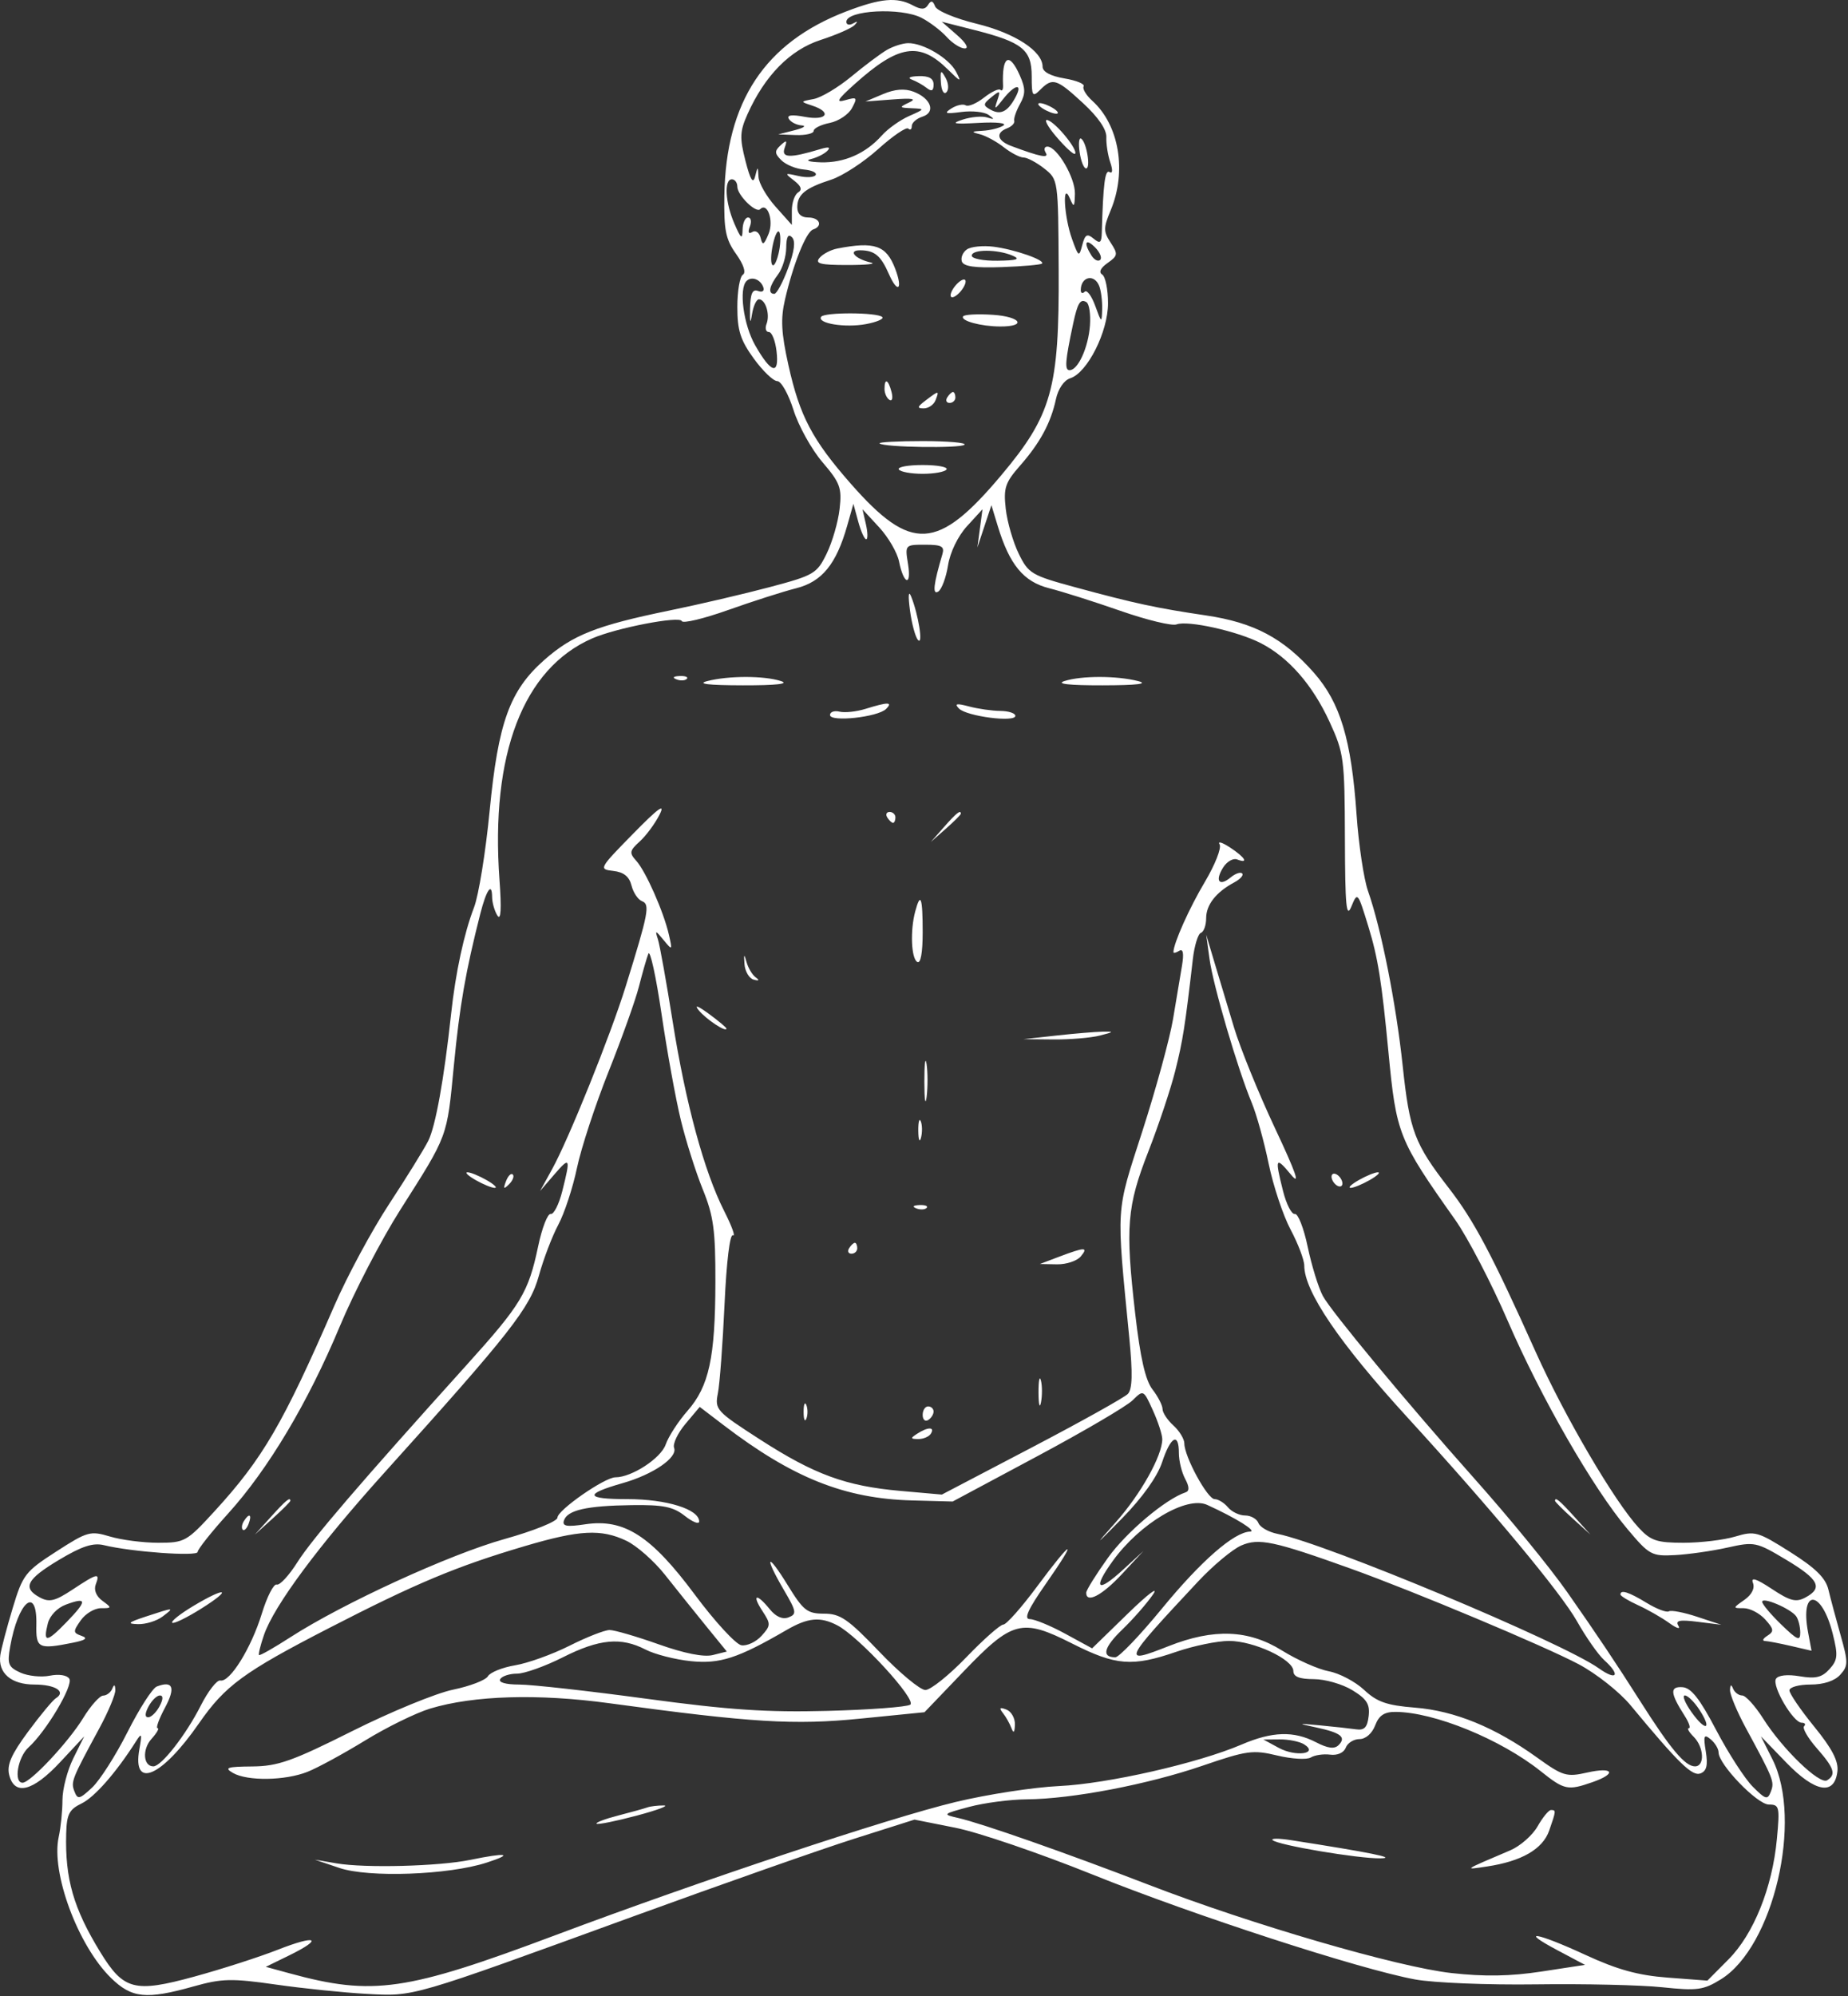 <?xml version="1.0" encoding="UTF-8"?> <svg xmlns="http://www.w3.org/2000/svg" width="339" height="366" viewBox="0 0 339 366" fill="none"><rect x="0" y="0" width="339" height="366" fill="#333333" stroke="none"/> <path fill-rule="evenodd" clip-rule="evenodd" d="M155.257 2.087C140.315 7.801 133.148 18.622 132.876 35.88C132.776 42.191 133.117 43.883 135.025 46.559C136.409 48.499 136.896 49.984 136.275 50.368C135.715 50.715 135.257 53.379 135.257 56.288C135.257 60.583 135.823 62.361 138.263 65.73C139.917 68.011 141.86 69.879 142.581 69.879C143.302 69.879 144.645 72.269 145.565 75.189C146.486 78.109 148.874 82.409 150.872 84.743C154.123 88.54 154.454 89.444 154.016 93.323C153.748 95.707 152.679 99.395 151.642 101.518C149.855 105.178 149.315 105.496 141.257 107.638C136.582 108.881 128.257 110.823 122.757 111.953C109.466 114.685 105.052 116.427 99.872 120.986C93.505 126.592 91.389 132.422 89.818 148.703C89.091 156.225 87.804 164.179 86.957 166.379C85.119 171.151 83.568 178.346 82.755 185.879C81.463 197.84 79.902 206.511 78.56 209.181C77.785 210.722 74.558 215.933 71.388 220.761C68.217 225.589 63.683 234.003 61.312 239.459C51.908 261.094 48.194 267.458 39.328 277.129C34.249 282.669 33.873 282.879 29.023 282.879C26.254 282.879 22.272 282.365 20.174 281.736C16.561 280.653 16.04 280.799 10.322 284.486C4.615 288.166 4.177 288.734 2.322 294.879C1.243 298.454 0.224 302.322 0.058 303.475C-0.414 306.762 2.04 308.879 6.32 308.879C10.15 308.879 12.195 310.181 10.251 311.383C9.68 311.736 7.383 314.502 5.146 317.529C2.063 321.703 1.226 323.62 1.687 325.457C2.657 329.32 6.011 328.483 11.012 323.129L15.449 318.379L13.453 322.393C12.355 324.601 11.457 328.046 11.457 330.05C11.457 332.053 11.147 335.104 10.768 336.83C9.333 343.364 14.302 356.753 20.361 362.676C24.167 366.397 26.813 366.668 35.514 364.227C40.72 362.766 42.465 362.726 50.579 363.883C55.627 364.603 63.132 365.374 67.257 365.595C76.059 366.068 75.01 366.373 116.257 351.358C132.482 345.452 150.707 339.05 156.757 337.132L167.757 333.642L175.307 335.145C179.46 335.972 190.731 339.817 200.353 343.688C219.014 351.197 249.485 361.102 259.613 362.952C262.992 363.569 272.957 363.974 281.757 363.851C290.557 363.729 300.985 363.968 304.93 364.383C311.353 365.058 312.479 364.905 315.689 362.921C325.317 356.97 330.756 333.761 325.141 322.589L323.025 318.379L327.685 323.193C332.997 328.68 336.536 329.28 337.058 324.784C337.275 322.917 336.082 320.62 332.808 316.601C330.305 313.528 328.257 310.534 328.257 309.946C328.257 309.359 329.987 308.879 332.102 308.879C334.527 308.879 336.545 308.218 337.567 307.089C339.045 305.456 339.052 304.821 337.644 299.839C336.796 296.836 335.789 293.073 335.408 291.476C334.897 289.336 333.06 287.527 328.414 284.59C322.453 280.821 321.908 280.667 318.319 281.742C316.232 282.367 311.968 282.879 308.843 282.879C303.933 282.879 302.816 282.506 300.62 280.136C296.179 275.344 287.048 259.773 281.699 247.868C273.656 229.968 270.397 223.82 265.8 217.879C259.445 209.665 258.584 207.385 257.306 195.379C256.089 183.954 253.374 170.283 250.95 163.379C250.178 161.179 249.234 154.879 248.852 149.379C247.894 135.581 245.872 128.86 241.023 123.35C235.453 117.023 230.032 114.145 221.229 112.844C212.123 111.498 208.225 110.659 197.257 107.684C189.218 105.504 188.655 105.17 186.872 101.518C185.835 99.395 184.765 95.695 184.495 93.296C184.064 89.478 184.391 88.49 187.111 85.392C190.798 81.195 192.764 77.552 193.706 73.174C194.112 71.29 195.19 69.719 196.323 69.359C199.468 68.361 203.257 60.843 203.257 55.6C203.257 53.069 202.774 50.699 202.184 50.334C201.512 49.919 201.882 49.13 203.174 48.225C205.069 46.898 205.115 46.593 203.734 44.484C202.395 42.441 202.396 41.792 203.743 38.566C206.729 31.422 205.311 22.953 200.383 18.494C199.24 17.459 198.52 16.262 198.785 15.835C199.049 15.406 197.464 14.752 195.261 14.38C192.726 13.951 191.257 13.168 191.257 12.243C191.257 9.378 186.19 6.078 179.136 4.349C175.197 3.384 171.85 1.983 171.538 1.168C171.128 0.101 170.782 0.029 170.245 0.898C169.699 1.782 168.984 1.803 167.45 0.982C164.517 -0.587 161.545 -0.318 155.257 2.087ZM169.059 3.277C170.546 4.045 172.618 5.62 173.664 6.777C174.711 7.933 176.197 8.879 176.968 8.879C177.786 8.879 177.202 7.861 175.563 6.43L172.757 3.982L178.757 5.506C187.559 7.743 189.257 9.113 189.257 13.973C189.257 17.654 189.4 17.88 190.828 16.451C193.085 14.194 193.803 14.419 198.672 18.907C201.454 21.473 203.009 23.744 202.951 25.157C202.901 26.38 203.222 28.448 203.666 29.755C204.153 31.192 204.1 31.901 203.531 31.549C202.705 31.038 202.367 33.691 202.114 42.666C202.061 44.545 201.792 44.739 200.603 43.752C199.421 42.77 199.042 42.986 198.534 44.929C197.943 47.188 197.848 47.132 196.66 43.844C195.184 39.755 194.821 33.038 196.257 36.38C197.01 38.13 197.125 38.026 197.187 35.533C197.259 32.617 193.906 26.88 192.13 26.88C191.585 26.88 191.447 27.378 191.823 27.986C192.506 29.091 190.865 28.776 185.507 26.77C182.913 25.8 182.583 24.352 184.766 23.515C185.596 23.195 186.176 22.585 186.054 22.157C185.932 21.73 186.406 20.345 187.106 19.079C188.142 17.21 188.136 16.227 187.075 13.829C185.126 9.427 183.762 10.255 183.999 15.697C184.031 16.421 183.817 16.773 183.523 16.479C183.229 16.186 181.872 16.825 180.506 17.898C179.14 18.974 177.628 19.61 177.147 19.311C176.666 19.015 175.482 19.276 174.515 19.89C173.083 20.802 173.421 20.922 176.343 20.535C178.315 20.273 180.565 20.511 181.343 21.064C182.487 21.877 182.44 21.968 181.092 21.538C180.176 21.245 178.151 21.424 176.592 21.931C174.328 22.669 174.924 22.791 179.55 22.532C182.823 22.349 184.781 22.564 184.05 23.029C183.339 23.48 181.632 23.907 180.257 23.98C178.171 24.09 178.088 24.195 179.753 24.616C180.85 24.893 182.823 25.966 184.137 27C185.452 28.034 187.08 28.88 187.757 28.88C188.434 28.88 190.143 29.788 191.555 30.899C194.121 32.917 194.122 32.925 194.205 49.572C194.313 71.27 192.951 76.112 183.63 87.192C171.982 101.033 167.136 101.298 156.075 88.698C148.985 80.621 146.709 76.299 144.633 66.968C143.311 61.026 143.178 58.465 144.005 54.903C145.522 48.368 147.875 42.507 149.152 42.081C151.018 41.459 150.376 39.88 148.257 39.88C146.967 39.88 146.257 39.212 146.257 38.002C146.257 35.666 147.722 34.474 152.472 32.944C154.516 32.285 158.392 29.765 161.086 27.343C163.78 24.922 166.27 23.227 166.62 23.576C166.971 23.927 167.257 23.718 167.257 23.113C167.257 22.509 168.134 21.735 169.206 21.395C171.711 20.601 170.805 18.038 167.586 16.814C165.954 16.194 164.159 16.335 161.972 17.259L158.757 18.613L163.757 18.235C167.418 17.956 168.222 18.107 166.757 18.797C164.894 19.674 164.928 19.747 167.257 19.849C169.705 19.956 169.694 19.985 166.757 21.282C165.107 22.011 162.858 23.613 161.759 24.846C158.808 28.152 154.841 29.895 150.557 29.764C148.438 29.698 147.642 29.434 148.757 29.166C149.857 28.901 151.207 28.229 151.757 27.671C152.432 26.985 152.028 26.875 150.516 27.331C144.905 29.026 143.283 28.98 143.93 27.145C144.439 25.698 144.307 25.607 143.197 26.637C142.06 27.692 142.081 28.133 143.328 29.38C144.146 30.197 146.006 30.963 147.463 31.084C148.921 31.206 149.893 31.66 149.624 32.096C149.355 32.531 147.925 32.606 146.446 32.264C143.921 31.68 143.873 31.732 145.658 33.108C146.974 34.123 147.205 34.794 146.408 35.285C145.775 35.678 145.257 37.178 145.257 38.618V41.239L142.257 37.88C140.607 36.032 139.205 33.587 139.141 32.45C139.028 30.434 139.011 30.433 138.511 32.38C138.143 33.807 137.638 32.98 136.743 29.479C135.665 25.264 135.718 24.069 137.123 20.936C140.304 13.844 144.935 9.144 150.535 7.327C153.407 6.396 156.207 5.172 156.757 4.609C157.431 3.92 157.349 3.816 156.507 4.291C155.82 4.679 155.257 4.552 155.257 4.008C155.257 1.859 165.29 1.328 169.059 3.277ZM162.674 9.164C161.529 9.832 158.604 12.024 156.174 14.034C153.745 16.044 150.632 17.899 149.257 18.157C146.76 18.625 146.76 18.627 149.007 19.369C152.696 20.588 151.655 22.177 147.659 21.427C145.221 20.97 144.272 21.096 144.718 21.816C145.079 22.401 146.136 22.933 147.066 22.997C147.996 23.062 147.407 23.459 145.757 23.88L142.757 24.642L146.007 24.762C147.794 24.826 149.257 24.485 149.257 24.005C149.257 23.523 150.583 22.864 152.203 22.541C153.823 22.216 155.661 20.992 156.288 19.82C157.329 17.875 157.225 17.748 155.093 18.358C153.228 18.892 153.564 18.302 156.757 15.437C164.829 8.193 168.66 7.587 173.867 12.729C176.259 15.091 176.423 15.136 175.375 13.139C174.071 10.659 169.346 7.86 166.557 7.914C165.567 7.934 163.82 8.496 162.674 9.164ZM172.6 15.118C172.687 16.587 173.139 17.395 173.611 16.924C174.082 16.453 174.012 15.264 173.453 14.265C172.584 12.713 172.464 12.832 172.6 15.118ZM167.257 14.592C168.082 14.899 169.32 15.592 170.007 16.137C170.899 16.841 171.257 16.66 171.257 15.502C171.257 14.38 170.409 13.903 168.507 13.959C166.94 14.004 166.402 14.277 167.257 14.592ZM186.287 17.823C184.857 20.494 183.553 21.145 181.702 20.108C180.295 19.322 180.314 19.079 181.881 17.805C183.456 16.523 183.564 16.579 182.955 18.38C182.343 20.188 182.445 20.168 184.018 18.166C186.174 15.424 187.694 15.194 186.287 17.823ZM191.257 19.88C192.082 20.413 193.207 20.849 193.757 20.849C194.307 20.849 194.082 20.413 193.257 19.88C192.432 19.346 191.307 18.91 190.757 18.91C190.207 18.91 190.432 19.346 191.257 19.88ZM193.765 25.061C195.411 26.989 196.952 28.407 197.19 28.207C197.88 27.633 193.782 22.555 192.205 22.029C191.418 21.767 192.12 23.131 193.765 25.061ZM198.051 27.933C198.289 29.553 198.821 30.88 199.232 30.88C200.128 30.88 199.318 26.035 198.319 25.418C197.934 25.18 197.814 26.311 198.051 27.933ZM135.257 34.224C135.257 35.781 138.663 39.141 139.446 38.358C140.788 37.016 141.977 40.498 140.99 42.88C140.133 44.944 139.879 45.072 139.529 43.617C139.296 42.648 138.613 42.16 138.011 42.532C137.31 42.965 137.147 42.609 137.556 41.544C137.907 40.629 137.758 39.88 137.226 39.88C136.693 39.88 136.239 40.892 136.218 42.13C136.186 43.983 135.921 43.785 134.718 41.014C133.036 37.142 132.795 32.88 134.257 32.88C134.807 32.88 135.257 33.484 135.257 34.224ZM142.806 46.541C141.858 50.316 140.935 48.608 141.812 44.702C142.222 42.874 142.759 41.962 143.005 42.672C143.251 43.383 143.161 45.124 142.806 46.541ZM144.56 49.199C143.606 51.773 142.473 53.88 142.041 53.88C140.834 53.88 141.106 52.461 142.725 50.321C143.533 49.254 144.208 47.051 144.225 45.429C144.247 43.425 144.584 42.806 145.276 43.498C145.968 44.191 145.739 46.02 144.56 49.199ZM201.822 47.648C201.451 48.019 200.73 47.66 200.218 46.85C198.724 44.489 199.117 43.596 200.876 45.355C201.767 46.246 202.192 47.278 201.822 47.648ZM153.58 45.575C152.382 45.809 150.917 46.584 150.325 47.297C149.461 48.339 150.487 48.596 155.502 48.594C158.942 48.594 160.857 48.389 159.757 48.139C156.845 47.478 155.454 45.877 157.807 45.895C160.438 45.916 161.565 46.85 163.065 50.258C164.681 53.932 165.672 53.102 164.222 49.288C162.586 44.983 160.45 44.239 153.58 45.575ZM177.385 45.722C176.631 46.231 176.207 47.228 176.443 47.938C176.75 48.858 178.854 49.156 183.809 48.975C187.624 48.837 190.923 48.547 191.14 48.33C191.771 47.7 186.078 45.718 182.257 45.237C180.332 44.995 178.14 45.214 177.385 45.722ZM185.757 46.88C187.262 47.526 186.581 47.757 183.007 47.809C180.394 47.847 178.257 47.429 178.257 46.88C178.257 45.678 182.962 45.678 185.757 46.88ZM140.028 52.693C140.253 53.367 139.828 53.651 139.047 53.352C138.034 52.964 137.648 53.825 137.589 56.602C137.534 59.217 137.645 59.532 137.949 57.63C138.192 56.117 138.762 54.88 139.216 54.88C140.425 54.88 141.286 57.642 140.619 59.38C140.302 60.205 140.492 60.88 141.041 60.88C141.589 60.88 142.223 62.462 142.449 64.397C142.972 68.88 141.46 68.459 138.523 63.301C136.383 59.542 135.501 52.968 136.945 51.526C137.871 50.599 139.541 51.23 140.028 52.693ZM175.257 52.38C174.55 53.231 174.197 54.153 174.472 54.428C174.747 54.703 175.55 54.231 176.257 53.38C176.964 52.528 177.317 51.606 177.042 51.331C176.767 51.056 175.964 51.528 175.257 52.38ZM201.65 52.462C201.984 53.331 202.223 55.243 202.181 56.712C202.108 59.282 202.061 59.258 200.906 56.071C200.247 54.252 199.381 53.089 198.982 53.487C198.583 53.886 198.257 53.763 198.257 53.212C198.257 50.702 200.762 50.147 201.65 52.462ZM199.943 59.676C199.64 63.734 197.75 67.879 196.202 67.879C195.267 67.879 195.395 66.207 196.852 59.38C197.672 55.535 198.18 54.714 199.307 55.41C199.808 55.721 200.094 57.641 199.943 59.676ZM150.623 58.096C149.874 59.309 155.044 60.142 158.866 59.425C160.843 59.054 162.184 58.474 161.845 58.135C160.968 57.258 151.162 57.224 150.623 58.096ZM176.672 58.016C176.174 58.822 179.931 59.847 183.448 59.865C188.409 59.892 187.318 58.077 182.161 57.725C179.358 57.535 176.889 57.666 176.672 58.016ZM162.257 71.32C162.257 72.114 162.665 73.013 163.164 73.322C163.662 73.63 163.835 72.981 163.547 71.88C162.936 69.546 162.257 69.251 162.257 71.32ZM169.816 73.412C168.243 74.6 168.175 74.879 169.459 74.879C170.33 74.879 171.302 74.204 171.619 73.379C172.316 71.562 172.259 71.564 169.816 73.412ZM173.757 72.879C173.417 73.43 173.616 73.879 174.198 73.879C174.78 73.879 175.257 73.43 175.257 72.879C175.257 72.329 175.059 71.879 174.816 71.879C174.573 71.879 174.097 72.329 173.757 72.879ZM161.349 81.305C162.071 82.026 176.23 82.24 176.93 81.54C177.293 81.177 173.84 80.879 169.257 80.879C164.674 80.879 161.115 81.07 161.349 81.305ZM164.876 86.072C165.15 86.516 167.122 86.879 169.257 86.879C171.392 86.879 173.364 86.516 173.638 86.072C173.913 85.627 171.941 85.264 169.257 85.264C166.573 85.264 164.601 85.627 164.876 86.072ZM158.894 98.879C159.213 98.879 159.191 97.641 158.844 96.129L158.215 93.379L161.272 96.686C162.954 98.504 164.596 101.326 164.922 102.956C165.773 107.211 167.25 107.611 166.567 103.401C165.999 99.903 166.021 99.879 169.694 99.879C172.747 99.879 173.301 100.184 172.872 101.629C171.239 107.126 171.013 109.148 172.109 108.471C172.737 108.082 173.547 105.92 173.907 103.667C174.294 101.248 175.723 98.302 177.395 96.475L180.229 93.379L179.761 96.879L179.293 100.379L180.58 96.507L181.866 92.632L183.046 96.507C185.197 103.567 187.778 106.68 192.461 107.859C194.824 108.454 200.709 110.32 205.54 112.004C210.371 113.689 214.999 114.808 215.825 114.491C217.871 113.706 226.974 115.725 231.257 117.915C236.368 120.527 240.774 125.565 243.908 132.379C246.531 138.082 246.67 139.137 246.713 153.695C246.749 166.162 246.969 168.493 247.898 166.223C249.019 163.484 249.075 163.551 251.021 169.906C252.778 175.644 253.451 179.853 254.696 192.879C256.14 207.984 256.517 208.932 266.934 223.652C269.231 226.898 273.56 235.215 276.554 242.133C282.658 256.241 292.213 272.857 298.547 280.379C302.551 285.135 302.977 285.367 307.257 285.142C309.732 285.011 314.064 284.39 316.883 283.762C321.846 282.655 322.19 282.727 327.633 285.983C333.667 289.591 334.468 291.161 331.175 292.923C329.458 293.842 328.382 293.566 325.025 291.344C322.171 289.456 321.137 289.125 321.564 290.238C321.943 291.224 321.348 292.402 319.993 293.352C317.84 294.859 317.839 294.879 319.88 294.879C321.017 294.879 322.786 295.806 323.812 296.94C325.409 298.704 325.467 299.134 324.217 299.925C323.414 300.433 323.207 300.866 323.757 300.888C324.307 300.909 326.457 301.321 328.534 301.804L332.31 302.68L331.674 299.287C330.156 291.197 334.146 291.412 336.191 299.531C337.198 303.53 337.122 304.371 335.599 306.054C334.224 307.573 333.061 307.853 330.156 307.362C327.91 306.982 326.199 307.164 325.789 307.827C324.989 309.122 328.946 315.879 330.505 315.879C331.102 315.879 331.301 316.169 330.946 316.523C330.592 316.877 331.642 318.693 333.28 320.558C336.49 324.214 336.866 325.385 335.167 326.435C333.792 327.285 326.992 320.726 323.448 315.132C321.968 312.795 320.232 310.883 319.59 310.882C318.949 310.881 318.197 310.317 317.919 309.629C317.576 308.779 317.397 308.859 317.358 309.879C317.326 310.704 318.641 313.854 320.28 316.879C325.364 326.26 325.538 326.704 324.848 328.502C324.247 330.069 323.899 329.976 321.532 327.608C320.077 326.153 317.058 321.482 314.822 317.226C311.77 311.417 310.221 309.456 308.605 309.358C306.277 309.217 306.381 310.463 309.047 314.629C309.839 315.867 310.178 316.879 309.801 316.879C309.423 316.879 309.821 317.587 310.686 318.451C312.599 320.365 312.758 323.879 310.931 323.879C309.113 323.879 306.449 320.707 300.852 311.879C296.602 305.176 292.751 299.427 287.483 291.919C284.259 287.324 276.958 278.403 270.347 270.982C258.187 257.332 244.14 240.404 242.659 237.615C241.852 236.095 240.604 232.045 239.886 228.615C239.168 225.185 238.107 222.475 237.529 222.592C236.95 222.71 235.977 220.823 235.367 218.4C233.826 212.281 233.98 211.958 236.816 215.379C238.599 217.531 237.773 215.129 233.892 206.879C230.916 200.554 227.528 192.229 226.363 188.379C225.199 184.529 223.575 179.129 222.755 176.379L221.265 171.379L221.884 175.879C222.551 180.735 227.062 196.082 229.621 202.207C230.487 204.282 231.884 209.305 232.723 213.369C233.563 217.434 235.376 222.878 236.753 225.468C238.13 228.058 239.257 231.028 239.257 232.068C239.257 236.775 245.709 246.264 258.165 259.879C273.66 276.815 286.33 292.038 289.278 297.263C290.934 300.197 293.182 303.407 294.273 304.395C297.344 307.173 296.614 308.269 293.277 305.893C286.64 301.167 243.267 283.031 234.326 281.243C232.709 280.919 231.145 280.03 230.852 279.267C230.559 278.504 229.461 277.879 228.411 277.879C227.361 277.879 225.942 277.204 225.257 276.379C224.572 275.554 223.472 274.879 222.812 274.879C221.504 274.879 217.257 267.077 217.257 264.674C217.257 263.857 216.357 262.374 215.257 261.379C214.157 260.384 213.257 259.024 213.257 258.359C213.257 257.693 212.427 256.076 211.412 254.764C210.112 253.085 209.175 248.977 208.244 240.879C206.413 224.959 206.717 221.22 210.658 211.13C212.537 206.317 214.754 199.679 215.582 196.379C216.977 190.827 217.384 188.242 218.815 175.879C219.101 173.404 219.768 171.229 220.296 171.046C220.825 170.862 221.257 169.657 221.257 168.367C221.257 165.897 223.075 163.582 226.421 161.791C227.525 161.2 228.176 160.464 227.867 160.155C227.558 159.847 226.609 160.172 225.757 160.879C223.662 162.618 222.829 161.538 224.366 159.076C225.052 157.977 226.208 157.307 226.935 157.586C229.14 158.432 228.418 157.215 225.634 155.39C224.191 154.445 223.331 154.19 223.722 154.823C224.114 155.456 222.898 158.552 221.021 161.704C218.16 166.507 215.257 172.995 215.257 174.587C215.257 174.813 215.736 174.701 216.321 174.34C217.029 173.902 217.2 174.801 216.833 177.031C216.53 178.872 215.787 183.304 215.181 186.879C214.576 190.454 212.05 199.679 209.568 207.379C204.622 222.725 204.753 220.645 207.166 245.379C207.796 251.843 207.721 254.718 206.9 255.58C206.271 256.241 198.336 260.666 189.266 265.413L172.774 274.044L165.214 273.375C155.155 272.485 149.415 270.386 139.416 263.944C131.387 258.771 131.098 258.454 131.69 255.474C132.028 253.772 132.577 246.426 132.911 239.15C133.269 231.318 133.899 226.158 134.455 226.501C134.971 226.82 134.243 224.812 132.837 222.038C129.171 214.803 125.789 202.355 123.392 187.279C122.246 180.074 121.036 173.324 120.702 172.279C120.132 170.5 120.198 170.506 121.741 172.379C123.335 174.313 123.366 174.28 122.702 171.379C121.741 167.178 118.463 159.764 116.711 157.828C115.407 156.387 115.479 155.988 117.351 154.294C118.512 153.243 120.147 151.033 120.985 149.381C122.099 147.187 120.793 148.128 116.133 152.879C109.868 159.266 109.805 159.384 112.504 159.692C114.419 159.91 115.43 160.721 115.844 162.37C116.17 163.67 117.043 164.966 117.782 165.25C119.27 165.821 118.97 167.376 114.774 180.879C111.979 189.87 104.348 208.813 101.277 214.382L99.073 218.379L101.66 215.379C104.582 211.991 104.701 212.232 103.147 218.4C102.537 220.823 101.582 222.71 101.024 222.592C100.466 222.475 99.43 225.138 98.721 228.51C96.936 236.994 95.618 239.179 85.563 250.32C66.058 271.931 57.219 282.23 54.555 286.446C53.016 288.882 51.309 290.727 50.761 290.545C50.213 290.364 48.983 292.762 48.028 295.874C46.092 302.181 42.166 308.51 40.423 308.134C39.798 307.999 38.179 310.072 36.827 312.741C34.112 318.1 29.602 323.879 28.137 323.879C26.267 323.879 26.053 320.762 27.791 318.842C28.768 317.762 29.271 316.879 28.91 316.879C28.549 316.879 29.157 315.194 30.262 313.132C32.25 309.424 31.737 308.097 28.757 309.24C27.969 309.543 25.555 313.298 23.392 317.585C21.23 321.872 18.302 326.459 16.885 327.779C14.574 329.932 14.242 330.002 13.652 328.465C12.976 326.705 13.155 326.251 18.234 316.879C19.873 313.854 21.188 310.704 21.156 309.879C21.117 308.859 20.938 308.779 20.595 309.629C20.317 310.317 19.565 310.891 18.924 310.906C18.282 310.921 16.632 312.771 15.257 315.018C12.558 319.43 5.575 326.879 4.139 326.879C2.463 326.879 3.263 322.183 5.246 320.389C8.473 317.468 13.478 309.045 12.717 307.814C12.307 307.152 10.811 306.918 9.13 307.254C7.544 307.572 5.117 307.317 3.738 306.688C1.531 305.683 1.305 305.114 1.859 301.962C3.327 293.61 6.828 290.663 6.671 297.913C6.577 302.241 7.043 302.473 13.335 301.214C15.734 300.735 16.185 300.38 14.952 299.947C13.384 299.398 13.372 299.16 14.806 297.113C15.666 295.884 17.331 294.879 18.505 294.879C20.546 294.879 20.558 294.82 18.786 293.524C17.651 292.694 17.177 291.531 17.563 290.524C18.409 288.319 17.886 288.434 13.317 291.458C10.113 293.578 9.05 293.839 7.339 292.923C4.051 291.163 4.846 289.592 10.834 286.011C15.028 283.502 17.073 282.837 19.084 283.326C24.154 284.56 36.257 285.431 36.257 284.563C36.257 284.085 38.767 280.923 41.836 277.536C49.183 269.427 56.498 257.171 62.341 243.179C64.95 236.931 69.936 227.331 73.421 221.846C82.249 207.949 81.971 208.699 83.257 195.379C84.317 184.408 85.411 178.128 88.106 167.55C89.232 163.134 90.25 161.682 90.272 164.462C90.281 165.517 90.721 167.054 91.25 167.879C91.886 168.871 92.015 166.669 91.629 161.379C89.943 138.278 95.976 122.571 108.657 117.048C113.046 115.137 124.714 112.886 125.07 113.882C125.243 114.364 129.068 113.451 133.57 111.853C138.073 110.254 143.69 108.458 146.053 107.862C150.79 106.666 153.41 103.452 155.415 96.379L156.549 92.379L157.432 95.629C157.917 97.416 158.575 98.879 158.894 98.879ZM166.922 111.879C167.247 114.354 167.914 116.815 168.404 117.348C169.385 118.415 168.474 112.657 167.143 109.379C166.656 108.18 166.568 109.181 166.922 111.879ZM124.07 124.562C124.791 124.851 125.654 124.815 125.986 124.483C126.318 124.151 125.728 123.915 124.674 123.958C123.509 124.006 123.272 124.243 124.07 124.562ZM129.757 124.879C127.75 125.39 129.901 125.649 136.257 125.661C142.404 125.673 144.875 125.397 143.257 124.879C140.127 123.877 133.696 123.877 129.757 124.879ZM195.257 124.879C193.639 125.397 196.11 125.673 202.257 125.661C208.613 125.649 210.764 125.39 208.757 124.879C204.818 123.877 198.387 123.877 195.257 124.879ZM158.757 129.981C157.107 130.492 154.97 130.721 154.007 130.488C153.044 130.256 152.257 130.533 152.257 131.103C152.257 132.448 161.036 131.5 162.544 129.992C163.841 128.695 162.913 128.692 158.757 129.981ZM175.92 129.921C177.323 131.349 186.257 132.505 186.257 131.259C186.257 130.775 185.019 130.368 183.507 130.355C181.995 130.342 179.407 129.973 177.757 129.534C175.452 128.922 175.026 129.012 175.92 129.921ZM162.757 149.879C163.097 150.429 163.573 150.879 163.816 150.879C164.059 150.879 164.257 150.429 164.257 149.879C164.257 149.329 163.78 148.879 163.198 148.879C162.616 148.879 162.417 149.329 162.757 149.879ZM173.181 151.629L170.757 154.379L173.507 151.955C175.019 150.621 176.257 149.384 176.257 149.205C176.257 148.42 175.447 149.059 173.181 151.629ZM167.887 167.129C166.949 170.63 167.151 175.696 168.257 176.379C168.882 176.765 169.257 174.723 169.257 170.938C169.257 164.519 168.873 163.451 167.887 167.129ZM124.888 205.363C125.823 209.203 127.638 214.932 128.922 218.093C130.898 222.956 131.253 225.571 131.233 235.109C131.202 248.966 130.067 254.192 126.108 258.701C124.423 260.621 122.624 263.396 122.111 264.869C121.23 267.395 115.888 270.879 112.895 270.879C110.923 270.879 102.257 276.902 102.257 278.273C102.257 278.944 97.937 280.689 92.507 282.21C82.443 285.03 62.902 293.99 53.27 300.201C50.253 302.147 47.663 303.619 47.516 303.471C47.369 303.324 47.776 301.668 48.422 299.791C50.277 294.403 58.427 283.425 70.564 269.969C93.632 244.393 97.228 239.809 98.857 233.893C99.692 230.86 101.294 226.661 102.418 224.562C103.542 222.463 105.081 217.778 105.84 214.153C106.598 210.528 109.21 202.571 111.644 196.47C114.078 190.37 116.584 183.354 117.212 180.879C117.841 178.404 118.615 175.704 118.932 174.879C119.248 174.054 120.336 179.004 121.349 185.879C122.361 192.754 123.954 201.522 124.888 205.363ZM136.572 176.801C136.674 178.133 137.432 179.404 138.257 179.627C139.248 179.894 139.372 179.751 138.623 179.205C137.999 178.751 137.241 177.479 136.938 176.379C136.504 174.802 136.427 174.891 136.572 176.801ZM128.175 185.242C129.506 186.882 133.257 189.362 133.257 188.602C133.257 188.411 131.794 187.184 130.007 185.876C127.996 184.404 127.297 184.162 128.175 185.242ZM193.757 189.879L187.757 190.543L193.257 190.593C196.282 190.62 200.107 190.299 201.757 189.879C204.377 189.212 204.44 189.122 202.257 189.165C200.882 189.193 197.057 189.514 193.757 189.879ZM169.567 198.379C169.572 201.679 169.759 202.908 169.982 201.111C170.204 199.314 170.2 196.614 169.972 195.111C169.743 193.608 169.561 195.079 169.567 198.379ZM168.452 207.379C168.472 209.029 168.696 209.583 168.95 208.61C169.204 207.637 169.187 206.287 168.913 205.61C168.639 204.933 168.432 205.729 168.452 207.379ZM87.257 216.379C88.632 217.165 90.207 217.808 90.757 217.808C91.307 217.808 90.632 217.165 89.257 216.379C87.882 215.593 86.307 214.951 85.757 214.951C85.207 214.951 85.882 215.593 87.257 216.379ZM92.821 216.586C92.279 218.011 92.393 218.126 93.381 217.146C94.065 216.467 94.372 215.66 94.064 215.353C93.756 215.045 93.197 215.6 92.821 216.586ZM244.257 215.761C244.257 216.311 244.707 217.039 245.257 217.379C245.807 217.719 246.257 217.547 246.257 216.997C246.257 216.447 245.807 215.719 245.257 215.379C244.707 215.039 244.257 215.211 244.257 215.761ZM249.257 216.379C247.882 217.165 247.207 217.808 247.757 217.808C248.307 217.808 249.882 217.165 251.257 216.379C252.632 215.593 253.307 214.951 252.757 214.951C252.207 214.951 250.632 215.593 249.257 216.379ZM168.07 221.562C168.791 221.852 169.654 221.815 169.986 221.483C170.318 221.151 169.728 220.915 168.674 220.958C167.509 221.006 167.272 221.243 168.07 221.562ZM155.757 228.879C155.417 229.429 155.616 229.879 156.198 229.879C156.78 229.879 157.257 229.429 157.257 228.879C157.257 228.329 157.059 227.879 156.816 227.879C156.573 227.879 156.097 228.329 155.757 228.879ZM194.257 230.442L190.757 231.766L193.885 231.823C195.605 231.854 197.572 231.204 198.257 230.379C199.711 228.627 199.024 228.638 194.257 230.442ZM190.509 255.379C190.52 257.579 190.725 258.361 190.964 257.117C191.203 255.873 191.194 254.073 190.944 253.117C190.694 252.161 190.498 253.179 190.509 255.379ZM213.209 263.879C213.217 266.897 209.254 273.975 204.678 279.111C200.619 283.668 200.782 283.565 205.888 278.35C209.578 274.581 212.313 270.74 213.184 268.1C214.745 263.37 216.257 262.556 216.257 266.445C216.257 267.856 216.772 269.972 217.4 271.147C218.182 272.608 218.211 273.394 217.492 273.634C213.814 274.86 206.618 280.925 203.233 285.652C201.046 288.706 199.257 291.581 199.257 292.042C199.257 294.062 202.156 292.552 205.804 288.63L209.757 284.382L206.022 287.812C201.278 292.169 200.386 291.382 204.161 286.17C209.14 279.297 217.703 274.23 221.451 275.938C226.751 278.352 230.66 280.786 229.311 280.831C226.369 280.929 220.303 286.224 213.16 294.93C209.122 299.852 205.268 303.879 204.596 303.879C202.013 303.879 202.472 302.064 205.883 298.787C207.834 296.913 210.361 294.029 211.497 292.379C212.634 290.729 210.588 292.273 206.951 295.81L200.338 302.241L195.412 299.56C192.703 298.085 189.775 296.879 188.905 296.879C187.767 296.879 188.598 295.056 191.868 290.379C197.926 281.712 196.792 282.064 190.257 290.879C187.403 294.729 184.611 297.879 184.053 297.879C183.494 297.879 180.436 300.579 177.257 303.879C174.078 307.179 170.7 309.879 169.751 309.879C168.802 309.879 165.01 306.729 161.324 302.879C155.558 296.855 154.141 295.879 151.168 295.879C148.076 295.879 147.372 295.328 144.484 290.632C140.677 284.441 140.099 285.227 143.806 291.554C146.112 295.487 146.192 295.967 144.651 296.558C143.544 296.983 142.329 296.452 141.191 295.046C138.775 292.062 137.841 292.315 139.866 295.405C141.418 297.774 141.407 298.055 139.694 299.949C138.689 301.059 137.03 301.835 136.006 301.673C134.982 301.511 131.133 297.329 127.451 292.379C119.431 281.596 114.496 278.427 107.379 279.49C103.938 280.004 103.099 279.854 103.454 278.789C104.086 276.892 107.608 276.094 115.872 275.979C121.654 275.898 123.481 276.267 125.622 277.952C127.071 279.091 128.257 279.553 128.257 278.977C128.257 276.738 122.292 274.879 115.107 274.879C107.327 274.879 107.068 273.982 114.257 271.935C119.814 270.352 124.336 267.249 123.659 265.483C123.379 264.755 124.322 262.766 125.754 261.064L128.358 257.97L132.718 261.298C145.417 270.991 154.935 274.79 167.338 275.119L174.757 275.316L190.257 267.026C198.782 262.467 206.657 257.85 207.757 256.766C209.75 254.801 209.763 254.807 211.481 258.587C212.429 260.673 213.206 263.054 213.209 263.879ZM147.415 258.879C147.415 260.254 147.642 260.817 147.919 260.129C148.197 259.442 148.197 258.317 147.919 257.629C147.642 256.942 147.415 257.504 147.415 258.879ZM169.257 259.438C169.257 260.295 169.707 260.719 170.257 260.379C170.807 260.039 171.257 259.338 171.257 258.82C171.257 258.302 170.807 257.879 170.257 257.879C169.707 257.879 169.257 258.581 169.257 259.438ZM168.257 262.879C166.964 263.714 166.991 263.85 168.448 263.864C169.378 263.872 170.417 263.429 170.757 262.879C171.539 261.613 170.215 261.613 168.257 262.879ZM49.694 278.129L46.757 281.379L50.007 278.442C51.794 276.827 53.257 275.364 53.257 275.192C53.257 274.419 52.432 275.1 49.694 278.129ZM285.257 275.192C285.257 275.364 286.719 276.827 288.507 278.442L291.757 281.379L288.82 278.129C286.082 275.1 285.257 274.419 285.257 275.192ZM44.716 278.946C44.353 279.532 44.271 280.227 44.533 280.489C44.795 280.751 45.276 280.271 45.602 279.422C46.278 277.66 45.702 277.35 44.716 278.946ZM114.899 282.513C116.793 283.412 119.985 286.225 121.992 288.763C123.998 291.302 127.37 295.504 129.484 298.101L133.329 302.823L130.758 303.468C129.108 303.882 125.546 303.176 120.815 301.496C116.76 300.057 112.713 298.879 111.821 298.879C110.929 298.879 107.625 300.174 104.478 301.757C101.332 303.34 96.845 304.955 94.508 305.345C92.17 305.735 89.92 306.639 89.508 307.354C89.095 308.069 86.213 309.178 83.103 309.817C79.994 310.457 71.669 313.876 64.603 317.416C53.581 322.937 50.976 323.857 46.257 323.895C41.656 323.933 41.077 324.126 42.716 325.076C45.358 326.609 52.28 326.512 56.398 324.885C58.245 324.155 63.012 321.563 66.99 319.126C70.967 316.688 76.339 314.057 78.927 313.278C86.92 310.872 98.698 310.522 111.757 312.301C137.962 315.871 145.668 316.341 157.925 315.116L169.594 313.951L176.693 306.545C185.725 297.123 187.43 296.682 196.7 301.369C204.693 305.41 207.706 305.649 215.757 302.879C218.954 301.779 223.318 300.879 225.453 300.879C230.007 300.879 237.257 304.27 237.257 306.399C237.257 307.442 238.365 307.88 241.007 307.883C243.07 307.885 246.248 308.797 248.071 309.908C250.72 311.523 251.322 312.475 251.071 314.653C250.832 316.731 250.282 317.31 248.757 317.087C247.657 316.927 244.732 316.606 242.257 316.373C237.904 315.965 237.88 315.978 241.518 316.759C245.981 317.719 247.002 318.534 245.555 319.981C244.797 320.739 243.596 320.589 241.422 319.464C237.324 317.345 233.384 317.467 227.737 319.888C219.772 323.302 203.17 327.075 194.296 327.488C189.642 327.704 181.092 329.021 175.296 330.414C163.027 333.362 128.488 344.849 101.934 354.813C74.432 365.132 68.412 365.998 53.137 361.832L48.757 360.637L53.007 358.561C59.437 355.42 58.095 354.698 51.007 357.484C47.57 358.835 40.643 361.064 35.614 362.438C24.672 365.427 22.671 364.905 18.41 357.96C13.473 349.913 11.914 344.495 12.142 336.184C12.238 332.668 12.695 331.777 14.961 330.684C17.351 329.531 21.321 325.001 24.961 319.273C25.996 317.645 26.081 317.85 25.566 320.73C24.229 328.207 29.664 325.848 36.507 315.981C41.284 309.092 44.731 306.566 60.257 298.573C76.337 290.294 83.73 287.199 96.287 283.488C106.331 280.52 110.264 280.314 114.899 282.513ZM247.757 287.614C259.298 291.754 283.352 301.837 289.603 305.156C292.818 306.863 297.093 310.244 299.103 312.668C307.932 323.32 310.427 325.751 311.937 325.172C313.068 324.737 313.325 323.682 312.914 321.15C312.44 318.231 312.574 317.897 313.807 318.92C314.604 319.582 315.257 320.663 315.257 321.321C315.257 323.521 322.357 330.879 324.48 330.879C326.413 330.879 326.508 331.287 325.956 337.195C325.125 346.102 321.695 354.63 317.079 359.271L313.207 363.164L305.937 362.614C300.501 362.203 296.703 361.158 290.889 358.472C281.865 354.303 278.426 353.736 285.757 357.624L290.757 360.277L282.757 361.501C277.066 362.371 272.304 362.451 266.257 361.777C256.381 360.676 229.596 352.873 210.757 345.608C195.642 339.78 180.047 334.313 175.757 333.339C172.839 332.677 172.894 332.621 177.757 331.313C180.507 330.573 185.286 329.947 188.376 329.923C196.669 329.858 210.558 327.2 220.601 323.757C228.727 320.971 229.839 320.819 234.303 321.89C236.976 322.531 239.746 322.692 240.46 322.248C241.173 321.804 242.771 321.572 244.011 321.732C245.344 321.904 246.511 321.381 246.868 320.451C247.2 319.586 248.334 318.879 249.389 318.879C250.514 318.879 251.699 317.846 252.257 316.379C252.958 314.536 253.937 313.882 255.982 313.891C263.082 313.921 275.276 318.9 282.645 324.778C286.962 328.222 287.592 328.355 292.108 326.781C296.657 325.195 295.981 323.929 291.163 325.011C287.357 325.867 286.708 325.673 281.944 322.25C274.242 316.716 266.858 313.697 259.602 313.114C254.38 312.695 252.614 312.081 250.229 309.853C248.613 308.343 245.704 306.81 243.765 306.446C241.825 306.083 237.954 304.364 235.161 302.628C229.012 298.806 222.669 298.563 214.373 301.833C205.715 305.246 205.917 304.803 219.744 290.02C222.501 287.072 226.08 284.084 227.697 283.38C230.915 281.979 233.661 282.558 247.757 287.614ZM35.438 294.486C33.063 295.91 31.329 297.285 31.587 297.542C31.844 297.799 34.237 296.639 36.905 294.964C42.797 291.265 41.511 290.847 35.438 294.486ZM297.257 292.366C297.257 292.633 298.719 293.521 300.507 294.337C302.295 295.154 304.863 296.623 306.214 297.601C307.566 298.579 308.32 298.806 307.891 298.105C307.287 297.121 308.092 296.955 311.433 297.374L315.757 297.916L311.327 296.451C308.89 295.644 306.555 295.195 306.137 295.453C305.719 295.711 303.888 295.015 302.067 293.905C298.797 291.911 297.257 291.418 297.257 292.366ZM12.257 297.379C8.526 301.229 7.866 301.283 8.774 297.667C9.13 296.249 10.518 294.8 12.073 294.224C15.99 292.771 16.031 293.485 12.257 297.379ZM329.492 296.359C329.896 296.92 330.233 298.256 330.242 299.326C330.255 300.975 329.722 300.752 326.757 297.879C324.832 296.013 323.257 294.135 323.257 293.704C323.257 292.735 328.485 294.96 329.492 296.359ZM26.757 296.408C23.479 297.489 23.219 297.739 25.316 297.802C26.723 297.844 28.748 297.218 29.816 296.411C32.098 294.685 31.983 294.686 26.757 296.408ZM153.573 298.008C157.551 300.066 168.288 311.74 166.969 312.574C166.302 312.995 159.457 313.506 151.757 313.709C140.697 314 133.726 313.531 118.565 311.478C108.01 310.049 97.521 308.879 95.256 308.879C92.766 308.879 91.383 308.484 91.757 307.879C92.097 307.329 93.486 306.879 94.845 306.879C96.203 306.879 99.988 305.529 103.257 303.879C109.929 300.511 113.923 300.139 118.419 302.464C120.104 303.335 123.83 304.289 126.699 304.585C132.042 305.137 135.351 304.064 144.241 298.902C148.201 296.603 150.44 296.388 153.573 298.008ZM29.257 312.879C28.668 313.979 27.737 314.879 27.187 314.879C26.543 314.879 26.569 314.165 27.257 312.879C27.846 311.779 28.777 310.879 29.327 310.879C29.971 310.879 29.945 311.593 29.257 312.879ZM311.722 313.466C314.152 317.175 312.899 317.591 310.298 313.938C309.101 312.255 308.55 310.879 309.074 310.879C309.598 310.879 310.79 312.043 311.722 313.466ZM183.981 314.106C184.535 314.806 185.238 316.054 185.544 316.879C185.923 317.903 186.124 317.699 186.178 316.236C186.221 315.057 185.518 313.811 184.616 313.464C183.388 312.993 183.228 313.154 183.981 314.106ZM239.229 319.841C241.969 321.574 237.693 322.176 234.59 320.494L231.757 318.959L234.757 318.934C236.407 318.921 238.419 319.329 239.229 319.841ZM118.757 331.404C118.207 331.606 115.799 332.275 113.406 332.891C111.013 333.507 109.226 334.181 109.435 334.39C109.644 334.599 112.952 333.935 116.786 332.915C120.62 331.894 122.857 331.054 121.757 331.048C120.657 331.042 119.307 331.202 118.757 331.404ZM282.058 334.877C281.124 336.519 278.874 338.496 277.058 339.27C268.273 343.014 268.461 342.884 272.757 342.241C279.133 341.286 283 339.056 284.187 335.649C285.46 331.997 285.471 331.877 284.507 331.885C284.094 331.889 282.993 333.235 282.058 334.877ZM233.444 337.399C234.355 338.311 249.227 340.819 253.257 340.742C256.343 340.682 251.419 339.684 236.795 337.405C234.615 337.065 233.107 337.063 233.444 337.399ZM86.257 341.027C80.554 342.204 66.985 342.559 61.757 341.668L57.757 340.986L62.257 342.505C67.644 344.324 82.249 343.798 89.257 341.533C94.357 339.884 92.948 339.646 86.257 341.027Z" fill="white"></path> </svg> 